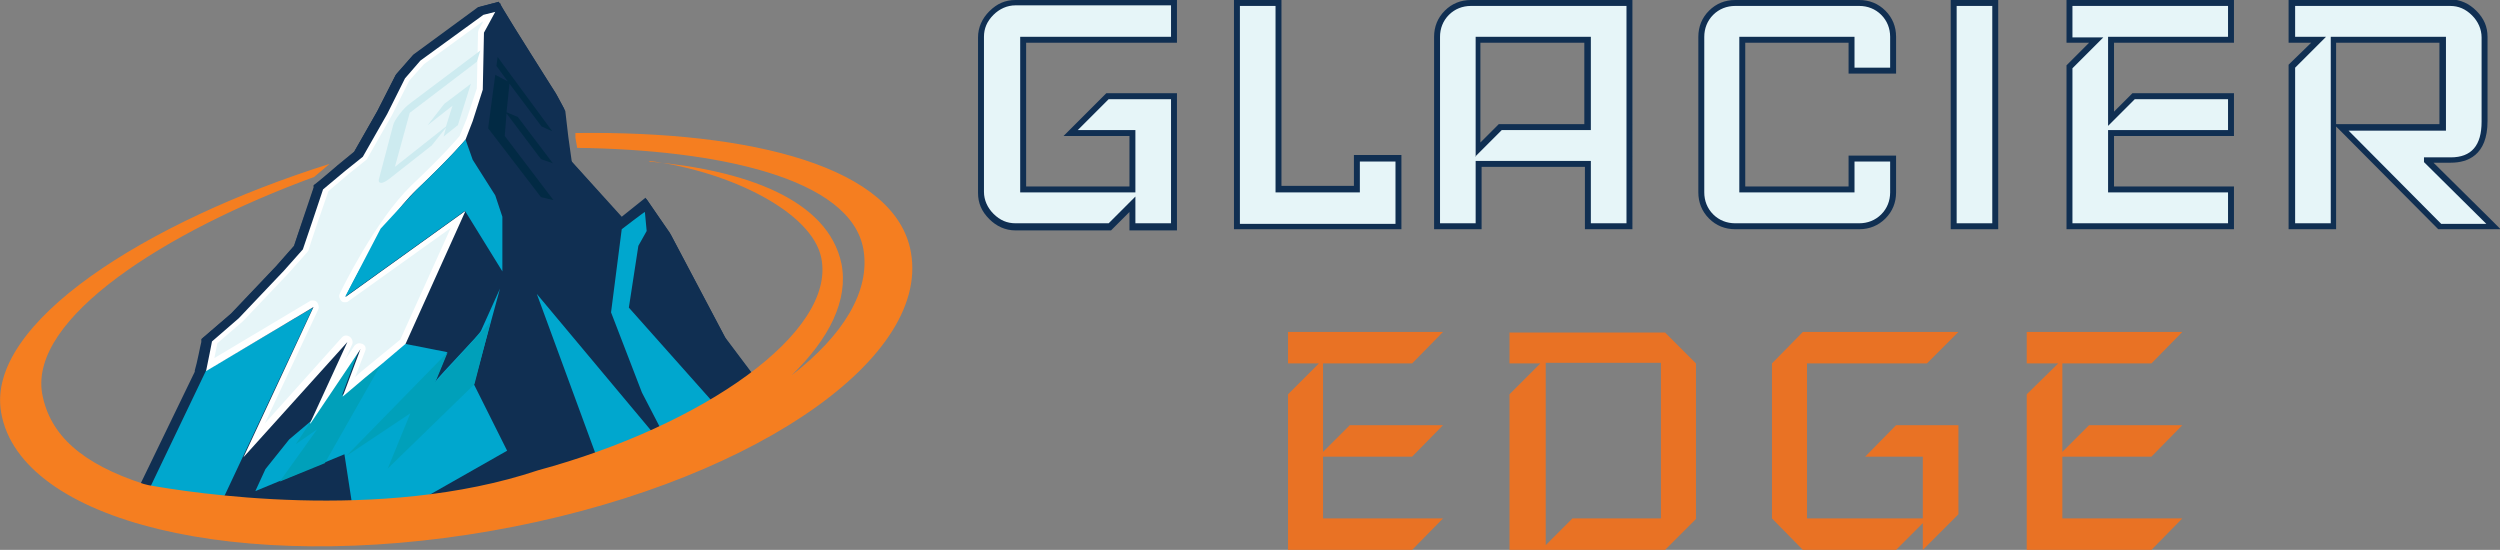 <svg viewBox="0 0 421 92.6" version="1.1" xmlns="http://www.w3.org/2000/svg" id="Layer_1">
  
  <rect x="0" y="0" width="421" height="92.6" fill="#808080" stroke="none"/>
  
  <defs>
    <style>
      .st0 {
        fill: #102f52;
      }

      .st1 {
        fill: none;
        stroke: #010101;
        stroke-miterlimit: 10;
      }

      .st2 {
        fill: #cdebf0;
      }

      .st3 {
        fill: #e97224;
      }

      .st4 {
        fill: #f57e20;
      }

      .st5 {
        fill: #00a7ce;
      }

      .st6 {
        fill: #fff;
      }

      .st7 {
        fill: #e6f5f8;
      }

      .st8 {
        fill: #022a44;
      }

      .st9 {
        fill: #00a0ba;
      }
    </style>
  </defs>
  <g>
    <path d="M54.7,90.3c-8.9,0-17.2-1-24.7-2.9-1.1-.3-2.2-.6-3.2-.9-1.1-.3-2.1-.6-3.1-1h-.1s-1.5-.8-1.5-.8l10.7-22.1v-.2c.4-1.3,1-4.5,1.1-4.8v-.5c0,0,5-4.3,5-4.3l7.6-8,3-3.4c.5-1.5,2.8-8.3,3.3-9.8v-.4c.1,0,4.1-3.4,4.1-3.4l2.8-2.3,3.9-6.9,3.1-6.1,2.9-3.3,10.9-8,3.5-.9.6,1c1.5,2.6,8.2,13.2,9,14.4l1.4,2.6.5,4.4.6,4.3,8.6,9.5,4-3.2,4.1,5.9,9.3,17.6,10.3,13.7-1.7.8c-11.7,5.6-42.5,18.5-75.8,18.5h0Z" class="st0"></path>
    <path d="M83.8.8l.5.9c1.6,2.8,9,14.3,9,14.4h0s1.4,2.6,1.4,2.6l.5,4.3.6,4.3,8.7,9.7,4-3.2,4,5.8,9.3,17.6,10.2,13.6-1.5.7c-11.7,5.6-42.5,18.5-75.8,18.5h0c-8.9,0-17.2-1-24.7-2.9h0c-1.1-.3-2.1-.6-3.1-.9h0c-1-.3-2-.6-3-1h0s-1.4-.7-1.4-.7l10.6-22c0,0,0-.1,0-.2.3-1.4,1-4.8,1-4.8v-.5c0,0,4.9-4.2,4.9-4.2l7.6-8,3-3.4c.5-1.5,2.8-8.3,3.3-9.8v-.4c.1,0,4.1-3.4,4.1-3.4l2.8-2.3,4-6.9,3.1-6.1,2.9-3.3,10.9-8,3.3-.9M83.9.5h-.2s-3.3.9-3.3.9h0s0,0,0,0l-10.9,8h0s0,0,0,0l-2.9,3.3h0s0,0,0,0l-3.1,6.1-3.9,6.8-2.8,2.3-3.9,3.4h0s0,.1,0,.1v.4c-.6,1.5-2.9,8.2-3.4,9.8l-2.9,3.4-7.6,8-4.8,4.2h0c0,0,0,.1,0,.1v.5c0,0-.8,3.4-1.1,4.8,0,0,0,0,0,.1l-10.6,22v.2c-.1,0,.1.1.1.1l1.4.7h0s0,0,0,0h0c.9.3,2,.7,3,1,1.1.3,2.1.6,3.2.9,7.6,1.9,15.9,2.9,24.8,2.9,33.3,0,64.2-13,75.9-18.6l1.5-.7h.3c0-.1-.2-.4-.2-.4l-10.2-13.6-9.3-17.6-4-5.9-.2-.2-.2.2-3.8,3.1-8.5-9.5-.6-4.3-.5-4.3h0s0,0,0,0l-1.4-2.6h0s0,0,0,0h0c-1.2-2-7.5-11.9-9-14.4l-.5-.9v-.2h0Z" class="st0"></path>
  </g>
  <g>
    <path d="M55.2,88.9c-8.8,0-17-1-24.4-2.8-1.1-.3-2.1-.6-3.1-.9-1.1-.3-2.1-.6-3.1-1h0c0,0,0-.2,0-.2l10-20.8c0,0,0-.2.2-.4.3-1.3,1-4.9,1-5l4.5-4,7.6-8,3.2-3.6c0-.2,3.2-9.7,3.4-10.1l3.7-3.2,3-2.4,4.1-7.1,3-6,2.7-3,10.6-7.7,2.2-.6h0c1.6,2.9,9,14.5,9.1,14.6l1.2,2.3.5,4.1.6,4.8,9.8,10.8,3.9-3.1,3.2,4.6,9.3,17.6,9.3,12.4h-.1c-11.6,5.6-42.2,18.5-75.2,18.5h0Z" class="st0"></path>
    <path d="M83.6,2.4h0c1.6,2.8,9.1,14.5,9.1,14.5l1.2,2.3.5,4.1.6,4.8,9.9,11,3.9-3.1,3.1,4.5,9.3,17.6,9.2,12.3c-20.4,9.7-48.6,18.4-75.2,18.4s-16.6-.9-24.4-2.8c0,0,0,0,0,0-1-.3-2.1-.5-3.1-.8,0,0,0,0,0,0-1-.3-2-.6-3-1,0,0,0,0,0,0h0s0,0,0,0h0s10-20.8,10-20.8c0,0,0,0,0,0,0,0,0,0,0,0,0,0,0-.2.1-.3.3-1.4,1-5,1-5l4.5-3.9,7.6-8,3.2-3.6c0-.2,3.4-10.1,3.4-10.1l3.7-3.1,3-2.4,4.1-7.2,3-6,2.6-3,10.6-7.7,2-.5h0M83.7,2.1h-.2s-2,.6-2,.6h0s0,0,0,0l-10.6,7.7h0s0,0,0,0l-2.6,3h0s0,0,0,0l-3,6-4.1,7.1-3,2.4-3.7,3.1h0s0,.1,0,.1c-.1.4-3.1,9.3-3.4,10.1l-3.1,3.6-7.6,8-4.5,3.9h0c0,0,0,.1,0,.1,0,0-.7,3.7-1,5,0,.1-.1.2-.1.3l-10,20.8v.2c-.1,0,.1.1.1.1,1,.3,2,.7,3.1,1h0c1,.3,2,.6,3.1.9,7.5,1.9,15.7,2.8,24.5,2.8,33,0,63.7-12.9,75.3-18.4h.3c0-.1-.2-.4-.2-.4l-9.2-12.3-9.3-17.6-3.1-4.6-.2-.2-.2.2-3.7,3-9.7-10.8-.6-4.7-.5-4.1h0s0,0,0,0l-1.2-2.3c0-.1-7.4-11.7-9.1-14.5v-.2h0Z" class="st0"></path>
  </g>
  <path d="M68.2,57.9l7.1,1.4s-1.5,3.7-2.1,5.1c.8-1.2,7.5-8,7.8-8.7l3.2-7.1-4.4,16.1,5.6,11.2-21.3,12.1c-1.4,0-2.8.2-4.3.2l-1.8-11.7-15,6.2,1.7-3.7,4-5,3.2-2.7,16.2-13.5Z" class="st5"></path>
  <polygon points="49.8 74.8 60.5 58.8 57.5 66.8 64.3 61.1 54.7 78 47.1 81.1 53.4 72.3 49.8 74.8" class="st9"></polygon>
  <path d="M24.4,83.7h0c4,1.4,7.6,2.3,11.9,3l16.4-34.9-18,10.6-10.2,21.3Z" class="st5"></path>
  <path d="M59,38.8" class="st1"></path>
  <g>
    <path d="M90.4,49.5l11.5,31.3c3.9-1.2,7.8-2.5,11.5-3.8l-23-27.5Z" class="st5"></path>
    <path d="M105.9,51.8l1.6-10.4,1.4-2.5-.3-3.2h0c0-.1-3.9,2.9-3.9,2.9l-1.8,14,5.2,13.5,5.6,10.8c3.7-1.4,7.3-2.8,10.7-4.3l-18.5-20.8Z" class="st5"></path>
  </g>
  <polygon points="75.4 59.3 58.3 76.8 69.1 69.6 65.3 78.9 79.9 64.7 82.6 54.2 73.3 64.4 75.4 59.3" class="st9"></polygon>
  <g>
    <path d="M53.1,52c0-.2,0-.4-.1-.6,0,0-.2-.1-.3-.1s-.2,0-.3,0l-17.1,10.2c.3-1.4.6-3.2.7-3.7l4.4-3.8,7.7-8.1,3.2-3.6c0,0,0-.1.1-.2,0-.2,2.2-6.5,3.4-10l3.5-3,3-2.4s0,0,.1-.1l4.1-7.2,3-5.9,2.6-2.9,10.5-7.6.8-.2-1.3,2.5c0,0,0,.1,0,.2l-.2,9.5-1.7,5.2-1.2,3c-.4.4-2.7,3.2-8.2,8.4-6.1,5.8-11.8,17.7-12,18.2,0,.2,0,.5.1.6,0,0,.2.1.3.1s.2,0,.3,0l18.7-13.4-9.3,20.6-9.1,7.6,2.3-6.2c0-.2,0-.5-.2-.6,0,0-.2,0-.2,0-.2,0-.3,0-.4.2l-5.1,7.6,3.8-8.2c.1-.2,0-.5-.2-.6,0,0-.2,0-.3,0-.1,0-.3,0-.4.2l-15.3,16.9,10.4-22.2Z" class="st7"></path>
    <path d="M81.3,3.8l-.7,1.2c0,.1-.1.3-.1.5l-.2,9.4-1.7,5.1-1.2,2.9c-.5.6-2.8,3.3-8.1,8.3-6.1,5.9-11.9,17.8-12.1,18.3-.2.4,0,.9.3,1.2.2.2.4.2.6.2s.4,0,.6-.2l17.2-12.3-8.5,18.8-3.8,3.1-2.8,2.3-1,.9,1.7-4.4c.2-.5,0-1-.5-1.2-.1,0-.3-.1-.5-.1-.3,0-.6.2-.8.4l-1.6,2.4,1.2-2.6c.2-.4,0-1-.4-1.3-.2-.1-.4-.2-.6-.2-.3,0-.5.1-.7.3l-13,14.5,9-19.2c.2-.4,0-.9-.2-1.2-.2-.2-.4-.3-.7-.3s-.4,0-.5.1l-16.1,9.6c.2-1,.4-2,.5-2.5l4.3-3.7s0,0,0,0l7.7-8.1,3.2-3.6c0-.1.2-.2.2-.4,0-.2,2.1-6.4,3.3-9.8l3.4-2.9,3-2.4c0,0,.2-.2.2-.3l4.1-7.2s0,0,0,0l2.9-5.8,2.5-2.8,9.9-7.2M83.4,2l-2,.5-10.6,7.7-2.6,3-3,6-4.1,7.2-3,2.4-3.7,3.1s-3.3,9.9-3.4,10.1l-3.2,3.6-7.6,8-4.5,3.9s-.7,3.6-1,5l18.1-10.8-11.8,25.3,17.5-19.4-6.3,13.7h.1c0,0,8.4-12.5,8.4-12.5l-3,8,3.9-3.3,2.8-2.3h0s3.9-3.3,3.9-3.3l10.1-22.4-20.2,14.5s5.8-12.2,11.9-18c6.1-5.8,8.3-8.5,8.3-8.5l1.2-3.1,1.7-5.3.2-9.6,1.9-3.5h0Z" class="st6"></path>
  </g>
  <path d="M78.3,35.5l-20.2,14.5,6-11.5,6-6.5c6.1-5.8,8.3-8.5,8.3-8.5h0l1.2,3.4,3.8,6,1.2,3.6v9.2l-6.3-10.2Z" class="st5"></path>
  <path d="M77.2,21l-2.5,2,.4-1.5-2.4,3-7,5.5c-.6.5-1.2.8-1.5.8s-.5-.2-.4-.6l2.4-9.1c.1-.5.5-1.1,1.1-1.9s1.2-1.4,1.9-1.9l11.7-8.8-.6,1.9-11.3,8.6-2.5,9.1,8.6-6.8,1.1-3.5-4.2,3.3,2.8-3.6,4.5-3.4-2.2,7Z" class="st2"></path>
  <polygon points="93.2 33.7 85 22.9 85.3 19.1 91.1 26.8 93.1 27.5 87.2 19.7 85.3 18.9 85.8 14.1 91.2 21.3 93 22.1 83.8 9.6 83.6 11.1 85.5 13.7 83.4 12.6 82.2 21.6 91.1 33.2 93.2 33.7 93.2 33.7" class="st8"></polygon>
  <g>
    <g>
      <path d="M190.8,38.1v-3.8l-3.8,3.8h-15.9c-1.5,0-2.9-.6-4-1.7-1.1-1.1-1.7-2.5-1.7-4V6.2c0-1.5.6-2.9,1.7-4,1.1-1.1,2.5-1.7,4-1.7h26.7v6.2h-25.4v25.2h18.4v-9.5h-10.4l6.2-6.2h11.2v21.9h-7Z" class="st7"></path>
      <path d="M197.2,1v5.2h-25.4v26.2h19.4v-10.5h-9.7l5.2-5.2h10.5v20.9h-6v-4.5l-4.5,4.5h-15.7c-1.4,0-2.6-.5-3.7-1.6-1-1-1.6-2.3-1.6-3.7V6.2c0-1.4.5-2.6,1.6-3.7,1-1,2.3-1.6,3.7-1.6h26.2M198.2,0h-27.2c-1.7,0-3.1.6-4.4,1.9-1.2,1.2-1.9,2.7-1.9,4.4v26.2c0,1.7.6,3.1,1.9,4.4,1.2,1.2,2.7,1.9,4.4,1.9h16.1l.3-.3,2.8-2.8v3.1h8V15.7h-11.9l-.3.3-5.2,5.2-1.7,1.7h11.1v8.5h-17.4V7.2h25.4V0h0Z" class="st0"></path>
    </g>
    <g>
      <polygon points="208.3 38.1 208.3 .5 215.3 .5 215.3 31.9 228.5 31.9 228.5 26.7 235.5 26.7 235.5 38.1 208.3 38.1" class="st7"></polygon>
      <path d="M214.8,1v31.4h14.2v-5.2h6v10.5h-26.2V1h6M215.8,0h-8v38.6h28.2v-12.5h-8v5.2h-12.2V0h0Z" class="st0"></path>
    </g>
    <g>
      <path d="M267.4,38.1v-10.5h-18.4v10.5h-7V6.2c0-1.6.6-2.9,1.7-4.1,1.1-1.1,2.5-1.7,4.1-1.7h26.7v37.6h-7ZM248.9,25.2l3.8-3.8h14.7V6.7h-18.4v18.5Z" class="st7"></path>
      <path d="M273.9,1v36.6h-6v-10.5h-19.4v10.5h-6V6.2c0-1.4.5-2.7,1.5-3.7,1-1,2.3-1.5,3.7-1.5h26.2M248.4,26.4l4.5-4.5h15V6.2h-19.4v20.2M274.9,0h-27.2c-1.7,0-3.2.6-4.4,1.8-1.2,1.2-1.8,2.7-1.8,4.4v32.4h8v-10.5h17.4v10.5h8V0h0ZM249.4,7.2h17.4v13.7h-14.4l-.3.3-2.8,2.8V7.2h0Z" class="st0"></path>
    </g>
    <g>
      <path d="M292.2,38.1c-1.6,0-2.9-.6-4.1-1.7-1.1-1.1-1.7-2.5-1.7-4.1V6.2c0-1.6.6-2.9,1.7-4.1,1.1-1.1,2.5-1.7,4.1-1.7h20.9c1.6,0,2.9.6,4.1,1.7,1.1,1.1,1.7,2.5,1.7,4.1v5.7h-7v-5.2h-18.4v25.2h18.4v-5.2h7v5.7c0,1.6-.6,2.9-1.7,4.1-1.1,1.1-2.5,1.7-4.1,1.7h-20.9Z" class="st7"></path>
      <path d="M313.1,1c1.4,0,2.7.5,3.7,1.5,1,1,1.5,2.3,1.5,3.7v5.2h-6v-5.2h-19.4v26.2h19.4v-5.2h6v5.2c0,1.4-.5,2.7-1.5,3.7-1,1-2.3,1.5-3.7,1.5h-20.9c-1.4,0-2.7-.5-3.7-1.5-1-1-1.5-2.3-1.5-3.7V6.2c0-1.4.5-2.7,1.5-3.7,1-1,2.3-1.5,3.7-1.5h20.9M313.1,0h-20.9c-1.7,0-3.2.6-4.4,1.8-1.2,1.2-1.8,2.7-1.8,4.4v26.2c0,1.7.6,3.2,1.8,4.4,1.2,1.2,2.7,1.8,4.4,1.8h20.9c1.7,0,3.2-.6,4.4-1.8,1.2-1.2,1.8-2.7,1.8-4.4v-6.2h-8v5.2h-17.4V7.2h17.4v5.2h8v-6.2c0-1.7-.6-3.2-1.8-4.4-1.2-1.2-2.7-1.8-4.4-1.8h0Z" class="st0"></path>
    </g>
    <g>
      <rect height="37.6" width="7" y=".5" x="329.1" class="st7"></rect>
      <path d="M335.5,1v36.6h-6V1h6M336.5,0h-8v38.6h8V0h0Z" class="st0"></path>
    </g>
    <g>
      <polygon points="348.5 38.1 348.5 11.3 353 6.7 348.5 6.7 348.5 .5 375.7 .5 375.7 6.7 355.5 6.7 355.5 20 359.3 16.2 375.7 16.2 375.7 22.4 355.5 22.4 355.5 31.9 375.7 31.9 375.7 38.1 348.5 38.1" class="st7"></polygon>
      <path d="M375.2,1v5.2h-20.2v15l4.5-4.5h15.7v5.2h-20.2v10.5h20.2v5.2h-26.2V11.5l5.2-5.2h-5.2V1h26.2M376.2,0h-28.2v7.2h3.8l-3.5,3.5-.3.3v27.6h28.2v-7.2h-20.2v-8.5h20.2v-7.2h-17.1l-.3.3-2.8,2.8V7.2h20.2V0h0Z" class="st0"></path>
    </g>
    <g>
      <path d="M410.7,38.1l-16.5-16.7h17.1V6.7h-18.4v31.4h-7V11.2l4.5-4.5h-4.5V.5h26.7c1.5,0,2.9.6,4,1.7,1.1,1.1,1.7,2.5,1.7,4v14.2c0,5.4-3.1,6.5-5.7,6.5h-4c0,.1,11.2,11.2,11.2,11.2h-9Z" class="st7"></path>
      <path d="M412.6,1c1.4,0,2.6.5,3.7,1.6,1,1,1.6,2.3,1.6,3.7v14.2c0,4-1.7,6-5.2,6h-4.5v.8l10.5,10.4h-7.6l-15.6-15.7h16.4V6.2h-19.4v31.4h-6V11.4l5.2-5.2h-5.2V1h26.2M412.6,0h-27.2v7.2h3.8l-3.5,3.4-.3.3v27.7h8v-17.3l1.3,1.3,15.6,15.7.3.3h10.5l-1.7-1.7-9.6-9.5h2.9c2.8,0,6.2-1.2,6.2-7V6.2c0-1.7-.6-3.1-1.9-4.4-1.2-1.2-2.7-1.9-4.4-1.9h0ZM393.4,7.2h17.4v13.7h-17.4V7.2h0Z" class="st0"></path>
    </g>
    <path d="M280.4,92.6h-26.2v-26.2l5.2-5.2h-5.2v-5.2h26.2l5.2,5.2v26.2l-5.2,5.2ZM279.7,87.3v-26.2h-19.4v30.7l4.5-4.5h15Z" class="st3"></path>
    <polygon points="243 87.3 222.8 87.3 222.8 76.9 237.8 76.9 243 71.6 227.3 71.6 222.8 76.1 222.8 61.2 237.8 61.2 243 55.9 216.9 55.9 216.9 61.2 222.1 61.2 216.9 66.4 216.9 92.6 237.8 92.6 243 87.3 243 87.3" class="st3"></polygon>
    <polygon points="367.5 87.3 367.5 87.3 347.3 87.3 347.3 76.9 362.3 76.9 367.5 71.6 351.8 71.6 347.3 76.1 347.3 61.2 362.3 61.2 367.5 55.9 341.3 55.9 341.3 61.2 346.6 61.2 341.3 66.4 341.3 92.6 362.3 92.6 367.5 87.3" class="st3"></polygon>
    <polygon points="314.1 76.9 323.8 76.9 323.8 87.3 304.3 87.3 304.3 61.2 324.5 61.2 329.8 55.9 303.6 55.9 298.4 61.2 298.4 87.3 303.6 92.6 319.3 92.6 323.8 88.1 323.8 92.6 329.8 86.6 329.8 71.6 319.3 71.6 314.1 76.9" class="st3"></polygon>
  </g>
  <path d="M109.4,27.1c13.6,1.8,27.3,8.6,28.9,16.3,2.6,12.6-20,28.3-47.7,35.8,0,0,0,0,0,0-26.6,8.9-58.9,3.7-65.6,2.5,0,0,0,0,0,0,0,0-.8-.2-.8-.2-10.4-3.4-15.8-8.2-17.1-15.2-2.2-12.7,20.7-27.3,45.8-36.5l2.6-2.2C24.7,37.3-2.5,54.4.2,69.5c3.2,18.4,40.2,27.3,82.5,19.9,42.3-7.4,74-28.4,70.7-46.9-2.5-14.3-26.5-20.5-56.5-20.1v.8c0,0,.3,1.7.3,1.7,23.4.3,46.1,5,48.2,17.1,1.2,7-3.4,14.5-12.1,21.2,6.4-6.2,9.6-12.7,8.4-18.8-2.3-10.9-16.4-15.8-32.4-17.2Z" class="st4"></path>
</svg>